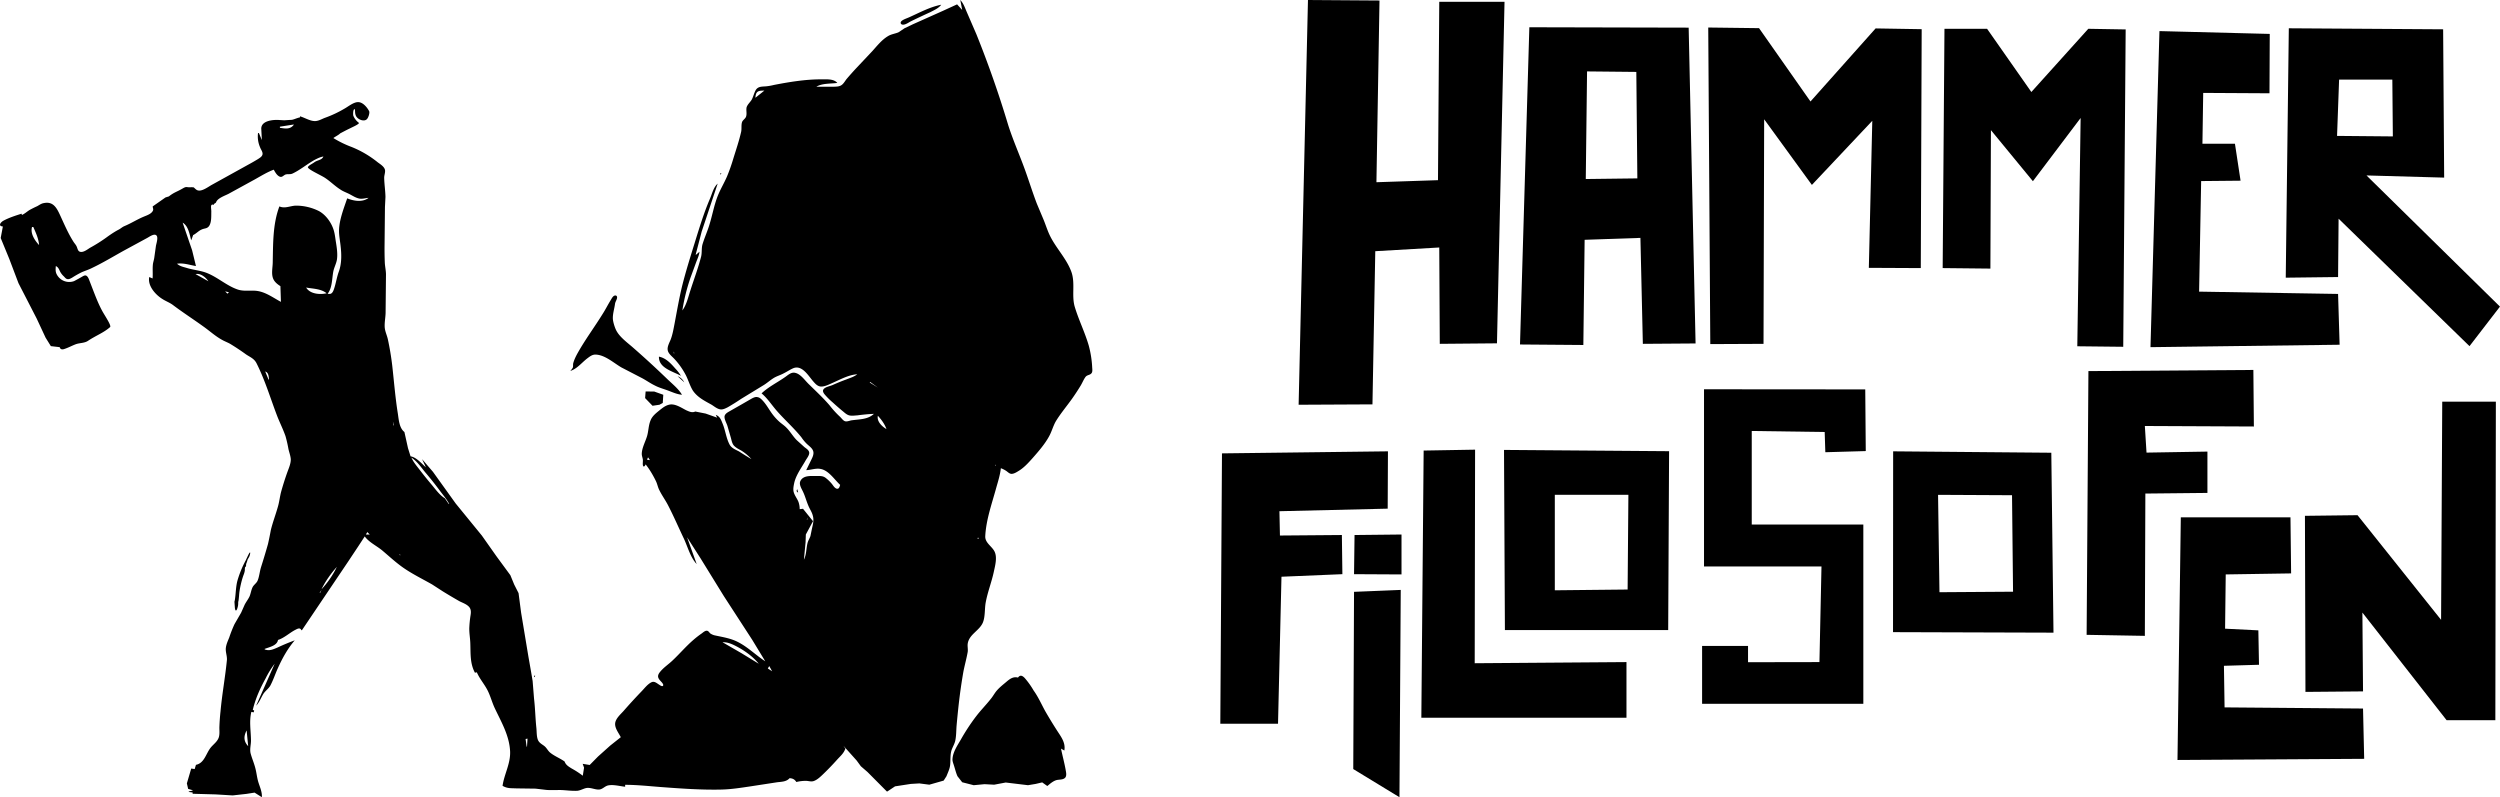 <svg xmlns="http://www.w3.org/2000/svg" xml:space="preserve" width="738.38" height="235.46" viewBox="0 0 195.36 62.3"><path id="text" d="m1189 3160-577 3L685 0l559 4-24 1420 481-16 10-1394h510l-59 2669-447 4-4-753-500 29zM2415 213l1245 3 54 2468-412 3-19-828-436 15-10 822-495-4zm5911 1957 24-1949 1206 8 8 1159-607-17 1043 1025-238 309-1023-996-4 456zm-4497 519-16-2474 397 5 402 573 509-571 360 6-7 1867-406-2 27-1149-472 501-373-513-5 1755zm2189-590-373-4 14-1870h333l346 494 445-494 292 5-19 2480-359-4 26-1784-373 494-328-399zm2729 595-1478 19 70-2470 862 22-2 464-518-3-6 397h254l44 289-308 3-16 864 1086 18zM3259 1394l-8-832-385-4-10 841zm5904-328-4-444h-416l-16 440zM6494 3538l17 1406-1254-4 1-1413zm276 1423 14-2061 1289-9 4 442-852-4 13 208 476-8v323l-485 5-4 1112zm-2990-534V3042l1260 1 4 482-316 9-5-158-570-8v731h872v1401H3765v-452h359v127l558-1 16-747zm5760 417 9-1705h419l-4 2489h-381l-658-841 5 616-450 4-4-1376 411-5zM451 5656H0l13-2113 1297-16-2 448-846 20 4 190 484-4 4 306-476 20zm1120-47 18-2088 402-7-3 1669 1186-9v435zm653-685-7-1408 1290 10-7 1398zm3963-1054-578-3 11 761 575-4zm-3004 737 6-740h-575v746zm4297 1332 26-1896h857l5 438-511 8-5 424 260 13 5 269-274 8 5 325 1082 9 9 393zM1045 4487l4-306 367-4v312zm365 123-10 1620-361-220 6-1385z" transform="translate(95.36)scale(.01)"/><path id="symbol" d="M73.96 60.66c.1-.26.24-.54.28-.82.05-.38 0-.78.1-1.16.08-.28.25-.52.31-.81.08-.38.07-.78.1-1.16q.08-.9.18-1.79.14-1.21.35-2.42c.1-.52.25-1.04.34-1.56.03-.22-.03-.43 0-.64.11-.73.9-1 1.18-1.64.2-.48.13-1.09.23-1.6.15-.81.46-1.58.63-2.38.1-.47.28-1.11.06-1.57-.2-.42-.75-.68-.73-1.2.06-1.3.54-2.61.88-3.87.14-.48.28-.94.34-1.45q.25.09.46.24c.13.1.24.21.4.2s.34-.11.48-.2c.44-.25.8-.65 1.13-1.02.45-.51.95-1.08 1.28-1.68.22-.38.32-.81.54-1.2.37-.61.86-1.19 1.28-1.78q.36-.51.68-1.04c.13-.22.22-.46.37-.66.13-.16.33-.13.45-.27.1-.1.08-.28.07-.42a8 8 0 0 0-.27-1.75c-.3-1.04-.79-2.01-1.1-3.05-.25-.87.05-1.82-.25-2.69-.38-1.08-1.27-1.93-1.74-2.97-.18-.4-.3-.8-.47-1.2l-.5-1.19c-.34-.89-.62-1.8-.94-2.68-.42-1.16-.93-2.3-1.3-3.47a82 82 0 0 0-2.48-7.08L75.56.97c-.15-.34-.26-.7-.52-.97l.15.78-.4-.44-1.09.5-2.35 1.05-.67.32-.48.32c-.27.11-.57.14-.82.3-.47.28-.85.76-1.21 1.16l-1.3 1.38q-.37.4-.72.81c-.13.17-.25.4-.44.5-.18.1-.42.09-.61.1h-1.31c.44-.28 1.13-.23 1.64-.3-.3-.35-.89-.27-1.3-.28-1.21 0-2.48.21-3.66.44q-.28.07-.55.1c-.33.04-.68-.02-.87.31-.13.23-.18.5-.31.74-.12.2-.33.37-.4.6-.05.24.04.48-.04.72-.06.18-.27.27-.32.45-.07.23-.01.52-.07.76-.16.7-.39 1.37-.6 2.05q-.21.72-.5 1.42c-.23.53-.53 1.02-.74 1.56-.27.7-.4 1.44-.62 2.16-.16.55-.4 1.06-.56 1.6-.08.3-.03.62-.1.93-.23.9-.56 1.77-.84 2.65-.17.52-.3 1.13-.63 1.57a15 15 0 0 1 .64-2.57l.44-1.2c.1-.27.23-.53.26-.82l-.26.23h-.04l.47-1.8 1.25-3.75c-.34.3-.44.82-.62 1.22-.46 1.08-.81 2.23-1.16 3.36s-.7 2.24-.99 3.39c-.24.98-.41 1.98-.6 2.98-.08.41-.15.83-.3 1.23-.1.25-.29.57-.23.85.05.26.32.46.49.64q.51.54.87 1.2c.23.41.35.89.6 1.3.36.53.91.8 1.45 1.1.2.12.4.3.64.36.22.06.43-.05.63-.15q.54-.31 1.04-.65l1.8-1.1c.27-.17.52-.4.81-.57.23-.13.48-.2.7-.32.27-.13.51-.3.79-.42.7-.27 1.19.64 1.58 1.07.13.15.3.33.51.36.3.05.7-.16.97-.28.59-.26 1.28-.64 1.93-.67-.26.2-.55.28-.85.4q-.55.2-1.08.44c-.2.09-.62.15-.73.37-.06.12.03.26.1.35q.29.34.63.63.38.35.78.68c.16.13.32.29.52.34s.43.01.63 0q.66-.09 1.3-.12c-.46.44-1.11.42-1.7.5-.2.02-.43.15-.6.06-.15-.08-.24-.23-.36-.34q-.44-.41-.81-.89c-.5-.58-1.06-1.1-1.6-1.63-.31-.29-.64-.8-1.07-.9-.32-.09-.58.18-.82.34-.6.42-1.28.75-1.82 1.26.48.4.81.94 1.23 1.41.61.69 1.3 1.3 1.88 2.02q.18.27.41.5c.2.2.48.36.53.65.03.21-.07.42-.16.6l-.4.82c.36-.01.73-.16 1.09-.1.66.1 1.1.83 1.56 1.25-.04.17-.11.38-.32.28-.15-.08-.23-.24-.33-.36a3 3 0 0 0-.45-.44c-.24-.2-.47-.17-.76-.17-.42 0-1.03-.07-1.25.4-.12.28.11.6.22.85.16.34.25.7.4 1.05.1.26.28.5.35.78.12.4 0 .73-.08 1.12l-.1.49c-.06.18-.17.34-.22.52-.12.46-.08.9-.29 1.33l.13-1.37.02-.6.56-1.04-.78-.97-.26.03q0-.28-.09-.55c-.1-.27-.3-.5-.38-.79-.06-.24 0-.5.05-.74.15-.62.57-1.17.88-1.72.1-.18.37-.49.26-.71-.06-.14-.22-.24-.34-.33l-.61-.55c-.3-.3-.5-.67-.8-.97-.17-.18-.38-.31-.57-.48q-.34-.31-.6-.68c-.22-.31-.4-.64-.66-.93-.12-.13-.25-.27-.42-.3-.17-.05-.34.04-.49.12l-.78.45-.93.53c-.12.07-.29.16-.36.3-.13.22.14.64.2.87l.27.93c.05.2.09.4.21.56.16.19.4.3.61.42q.44.28.78.66-.48-.28-.97-.6c-.27-.14-.6-.26-.75-.56-.26-.5-.32-1.11-.54-1.63-.12-.3-.21-.55-.53-.67l.11.22-.9-.32-.81-.16c-.25.12-.48 0-.71-.1-.39-.2-.9-.55-1.34-.43-.3.07-.52.26-.75.44-.28.23-.57.45-.7.8-.16.39-.15.82-.27 1.22-.13.43-.39.9-.41 1.34-.01.16.05.3.08.46.02.14-.01.28 0 .42.03.25.16.14.22-.02.32.4.6.88.82 1.34.1.22.14.46.25.67.2.41.48.79.69 1.2.43.83.8 1.69 1.2 2.53.32.66.52 1.51 1.03 2.05l-.75-2.09 1.05 1.64 1.82 2.95L58.78 50l1.02 1.68c-.74-.48-1.36-1.12-2.16-1.52-.55-.28-1.15-.37-1.75-.5a1 1 0 0 1-.4-.17c-.08-.08-.15-.22-.3-.2-.12.02-.24.12-.34.2q-.35.24-.67.52c-.58.5-1.05 1.06-1.6 1.58-.35.34-.75.58-1.05.98-.18.26-.12.42.08.64.06.07.28.27.2.38-.07.08-.22-.03-.28-.07-.2-.12-.39-.32-.63-.2-.31.15-.56.5-.8.74q-.72.75-1.4 1.53c-.24.26-.59.57-.63.93-.04.38.28.77.44 1.09l-.82.65-.96.86-.65.66-.55-.09.11.3-.1.63q-.42-.32-.86-.56c-.24-.15-.47-.28-.56-.55-.35-.25-.77-.41-1.1-.67-.19-.14-.28-.36-.45-.51-.15-.13-.35-.22-.47-.39-.19-.26-.15-.76-.19-1.08-.08-.76-.09-1.52-.18-2.27l-.11-1.37-.1-.6-.23-1.31-.57-3.43-.2-1.53-.34-.67-.3-.73-1.08-1.47-1.15-1.63-2.04-2.5-1.78-2.48-.85-.99.3.64c-.35-.3-.73-.78-1.2-.86l-.2-.64-.28-1.26c-.4-.31-.44-.95-.51-1.42-.2-1.24-.3-2.51-.44-3.76a22 22 0 0 0-.34-2.05c-.07-.33-.23-.63-.25-.97-.02-.37.06-.74.07-1.1l.03-3c0-.3-.07-.6-.09-.9q-.03-.72-.02-1.45l.03-2.94.04-.78c-.01-.5-.09-1-.1-1.5 0-.18.08-.37.07-.56-.02-.29-.38-.5-.58-.65a8 8 0 0 0-2.05-1.2 8 8 0 0 1-1.41-.69c.08-.08.43-.25.52-.36 0 0 .52-.28.78-.4.17-.09.8-.36.68-.44a1.3 1.3 0 0 1-.42-.54c-.03-.09-.03-.46.07-.51.14-.07-.05.4.25.67.16.16.53.3.73.11.13-.12.25-.52.18-.64-.16-.3-.49-.7-.86-.7-.36 0-.77.35-1.08.52q-.71.42-1.49.7c-.22.08-.43.21-.67.25-.42.08-.9-.25-1.3-.36v.08c-.37.09-.53.21-.75.2l-.48.03-.38-.02c-.5-.04-1.5.05-1.41.76v.03l.04.78-.23-.55h-.07q-.07.57.16 1.11c.07.2.28.43.16.64-.06.12-.2.2-.32.28q-.41.25-.82.47l-2.8 1.55c-.27.15-.75.52-1.08.43-.13-.03-.23-.16-.33-.24l-.17-.01c-.4.04-.35-.1-.69.1-.48.28-.64.28-1.08.62l-.26.08-1 .7c0 .1.06.2.03.3-.1.28-.49.4-.7.49-.54.22-1.01.53-1.54.75-.17.07-.3.2-.44.27q-.41.21-.97.62-.61.44-1.27.8c-.2.12-.51.38-.77.32-.2-.04-.21-.27-.29-.43-.06-.13-.17-.24-.25-.37-.42-.66-.73-1.4-1.06-2.11-.26-.56-.54-1.04-1.24-.9-.2.03-.36.15-.52.24q-.31.14-.62.31c-.2.13-.36.28-.58.38l-.03-.1c-.47.15-.98.31-1.42.55-.23.13-.43.42-.04.45l-.17.9.67 1.63.72 1.9 1.42 2.76.7 1.5.41.66.69.08c.06.2.22.2.4.13.3-.1.57-.25.86-.36.31-.11.69-.08.96-.27.65-.43 1.21-.62 1.72-1.07.11-.1-.33-.77-.56-1.16-.33-.58-.58-1.24-.82-1.86l-.27-.7c-.04-.1-.1-.23-.2-.29s-.21 0-.3.05q-.34.2-.67.37a1.1 1.1 0 0 1-1.36-.55c-.1-.2-.08-.41-.06-.63.22.11.25.28.36.48q.12.2.28.34c.07.08.15.18.26.2.13.03.26-.05.37-.11q.36-.23.74-.42c.27-.12.55-.2.82-.34.84-.4 1.65-.89 2.46-1.34l1.86-1.01c.15-.08.53-.36.7-.2.18.14 0 .65-.03.84l-.13.93c-.03.19-.1.37-.11.56-.03.34.01.7-.02 1.04l-.26-.11c-.14.69.5 1.4 1.05 1.73.25.16.53.26.78.44.78.59 1.59 1.11 2.38 1.68.5.35.96.78 1.5 1.07.21.12.45.2.66.33q.62.38 1.2.8c.33.22.63.32.82.7.67 1.33 1.09 2.77 1.63 4.17.2.5.45 1 .63 1.52q.14.5.23 1.01c.06.26.16.52.18.78.01.33-.14.67-.25.97q-.29.8-.52 1.64c-.09.37-.13.75-.24 1.12-.17.61-.4 1.2-.55 1.82q-.1.55-.22 1.08-.26.92-.55 1.83c-.1.33-.13.71-.26 1.03-.08.2-.29.32-.39.51-.11.22-.14.47-.23.7-.1.23-.27.44-.39.67l-.28.63-.52.9q-.23.5-.41 1.04c-.1.25-.22.5-.26.78-.05.33.1.64.08.97-.13 1.34-.38 2.68-.5 4.02q-.07.64-.09 1.27c0 .28.04.6-.08.85-.12.27-.38.46-.57.68-.4.47-.5 1.24-1.18 1.38l-.1.33-.27-.04-.34 1.16.1.43.35.1v.03l-.3.07v.04l.3.04v.1l1.8.05 1.33.08 1.07-.12.64-.1.57.36c.03-.43-.17-.82-.29-1.23-.1-.36-.13-.72-.23-1.08-.1-.38-.26-.74-.36-1.12-.08-.34.04-.7.03-1.04-.01-.75-.15-1.47.03-2.2l.18.04.04-.15-.11-.04c.2-.86.57-1.68 1-2.46q.3-.61.71-1.15l-1.45 3.28c.26-.27.38-.62.57-.93.16-.24.4-.4.54-.64.23-.43.38-.9.58-1.34.36-.8.76-1.53 1.33-2.2q-.7.26-1.34.56c-.35.15-.64.29-1.01.15v-.04c.36-.14.98-.26 1.04-.7.46-.14.88-.53 1.3-.76.2-.1.42-.25.53 0h.04l3.61-5.36.79-1.19.51-.78c.33.46.94.74 1.37 1.1.56.47 1.09.97 1.69 1.38.7.48 1.46.85 2.2 1.27l.85.55q.65.4 1.3.77c.26.13.59.24.77.47.15.2.12.45.08.68q-.07.46-.09.93c-.01.41.07.81.08 1.22.03.81-.03 1.55.36 2.28l.15-.03c.2.47.53.85.78 1.3.26.46.39 1.01.62 1.5.52 1.1 1.14 2.14 1.2 3.38.04.96-.46 1.77-.59 2.69.38.22.66.18 1.08.2l1.5.02.85.1c.4.03.8 0 1.2.01.37.02.75.07 1.14.06.33 0 .6-.23.9-.23s.57.14.86.13c.28-.01.45-.26.71-.32.41-.09.93.06 1.34.1v-.15c.91 0 1.83.1 2.74.17 1.6.12 3.23.24 4.82.2.75-.02 1.5-.14 2.24-.25l2.08-.32c.35-.04.73-.04.97-.32.25.02.39.09.53.3q.37-.09.74-.09c.21 0 .42.09.63.01.28-.1.53-.35.74-.55q.55-.53 1.06-1.1c.27-.3.53-.5.66-.88l-.15-.22 1.03 1.15.33.45.52.45 1.51 1.52h.04l.6-.4 1.23-.19.67-.04.78.1 1.12-.32m1.45.13.9.23.84-.08.76.04.9-.17 1.74.21.6-.1.51-.12.38.27h.04c.2-.17.42-.36.67-.44.22-.07.52-.01.7-.19.15-.16.07-.45.04-.64-.1-.55-.25-1.1-.36-1.64l.26.15c.12-.64-.3-1.13-.62-1.64q-.46-.72-.88-1.45c-.3-.55-.54-1.1-.9-1.6q-.3-.52-.69-.97c-.18-.19-.36-.28-.53-.04-.38-.1-.65.11-.93.35-.25.21-.53.43-.74.68-.17.2-.29.44-.46.64-.37.47-.8.9-1.16 1.38a16 16 0 0 0-1.18 1.8c-.26.45-.62.97-.65 1.52-.01.18.07.35.12.52.09.28.15.55.27.82M73.55.37c-.87.17-1.66.6-2.46.96-.19.09-.4.15-.57.26-.08.05-.17.14-.13.24s.17.11.26.09c.2-.04.38-.18.56-.27q.74-.36 1.49-.7c.3-.16.64-.3.85-.58M59.73 7.08l-.7.56q0-.11.03-.23c.08-.35.37-.32.67-.33M22.95 9.73v.03c-.29.37-.66.29-1.08.23V9.9zm2.32 2.5c-.13.3-.45.26-.72.46-.13.1-.41.22-.49.36-.08.16 1.03.64 1.35.86.42.28.77.64 1.2.91.22.15.47.23.7.35.25.13.5.3.78.35.24.04.48-.04.71-.06-.47.37-1.16.25-1.67.04-.27.79-.63 1.7-.64 2.53 0 .4.08.78.12 1.16.08.68.1 1.4-.14 2.05-.16.44-.22.9-.37 1.34-.09.27-.2.46-.5.37.36-.43.34-1.17.44-1.71.06-.33.24-.64.29-.97.06-.44-.01-.9-.08-1.34-.05-.3-.08-.63-.17-.93-.18-.6-.61-1.2-1.15-1.5a4 4 0 0 0-1.83-.43c-.44.02-.84.25-1.27.06-.52 1.38-.49 2.9-.52 4.36 0 .4-.13.91.04 1.3.1.24.33.43.56.57l.04 1.23c-.56-.3-1.1-.7-1.72-.83-.55-.12-1.13.05-1.67-.14-.87-.3-1.57-.97-2.43-1.3-.5-.19-1.08-.23-1.6-.4-.26-.07-.5-.13-.7-.31.51-.08.98.1 1.48.18l-.3-1.23-.74-2.16c.45.26.54.92.67 1.38l.15-.41c.25-.12.43-.34.68-.44.22-.1.4-.05.56-.26.21-.3.17-.79.18-1.13 0-.3-.12-.64.2-.53-.02-.12.14-.1.18-.22.12-.31.69-.5.96-.64l2.08-1.14c.48-.27.95-.56 1.46-.75.11.2.26.47.48.55.19.07.3-.14.47-.18s.33.01.5-.06c.61-.28 1.18-.77 1.77-1.09.24-.12.42-.21.66-.25m31.3.74-.05.1zm-.27.56-.04.14.12-.14zm-.07.37-.19.4zM2.5 17.74h.1c.2.46.41.9.45 1.41-.33-.35-.7-.9-.55-1.41m12.78 3.68c.39-.09.8.26 1 .56zm8.64 1.05c.53.1 1.17.09 1.6.45-.52.12-1.3.06-1.6-.45m-6.33.3.3.07-.12.11zm30.48.32c-.17.02-.26.22-.34.35-.22.35-.4.72-.63 1.08-.63 1.02-1.36 2-1.95 3.05-.13.23-.28.53-.35.79-.04.12 0 .24-.04.37q-.08.14-.2.26c.52-.16.89-.64 1.3-.96.2-.15.41-.33.68-.32.73.02 1.41.65 2.01 1l1.64.85c.33.18.64.4.97.56.3.16.62.25.93.36.4.14.77.33 1.2.37-.26-.46-.78-.87-1.16-1.24a72 72 0 0 0-2.61-2.4c-.47-.42-1.14-.88-1.4-1.46-.1-.22-.21-.58-.23-.82-.02-.41.12-.8.17-1.2.03-.17.15-.31.16-.48q0-.16-.15-.16m4.58 4.37.04.15h-.04zm-1.16.41c-.03.9 1.1 1.15 1.72 1.5q-.19-.31-.44-.57c-.35-.4-.73-.82-1.28-.93m-30.77 1.16c.27.08.27.39.3.63h-.04zm32.23.37.52.48a1 1 0 0 0-.52-.48m15.05.45.6.44-.64-.4zm-17.55.74-.04.52.58.6.54-.08.26-.14.04-.64-.7-.25zm18.15 1.9c.28.31.53.64.67 1.04-.35-.2-.77-.6-.67-1.04m-37.9.45.08.3h-.04zm19.94 2.8.15.22-.23-.04zm-18.48.03c.43.28.73.73 1.05 1.12q.64.75 1.23 1.55c.23.3.48.6.66.94h-.04l-.3-.44c-.4-.24-.72-.69-1.02-1.05q-.51-.6-.99-1.23c-.22-.28-.45-.56-.6-.89m45.68.52v.11h-.04zM62.3 38.23q-.12.18.07.26zm.78 2.2v.18h-.03zM28.7 41.58l.19.19h-.3zm47.7.45h.07v.07h-.08zm-56.86 1.14q-.05 0-.19.3l-.15.32a8 8 0 0 0-.65 1.59c-.13.49-.12 1-.2 1.5 0 .06-.03.06-.03.18l.03.42c.03.32.14.31.23-.07.05-.18.02-.36.04-.4.02-.03.04-.25.06-.47.02-.45.2-1.23.37-1.66.05-.13.08-.28.08-.33 0-.37.07-.18.1-.34q-.02-.05.02-.19c.05-.1.09-.28.1-.3l.12-.21a1 1 0 0 0 .08-.29zm11.66.16h.07v.08zm-4.88.97a7 7 0 0 1-1.2 1.75c.3-.62.74-1.24 1.2-1.75m-1.2 1.8-.1.22h-.05zm31.34 4.09c.34-.02.67.11.97.26.67.33 1.39.83 1.86 1.42l-1.34-.82zm3.65 1.86.23.41-.34-.22zm-18.37.75v.11h.04l.04-.11zm-22.47 4.28.12 1.23c-.36-.38-.36-.77-.12-1.23m21.95.64-.04.63h-.03l-.08-.6z"/></svg>
